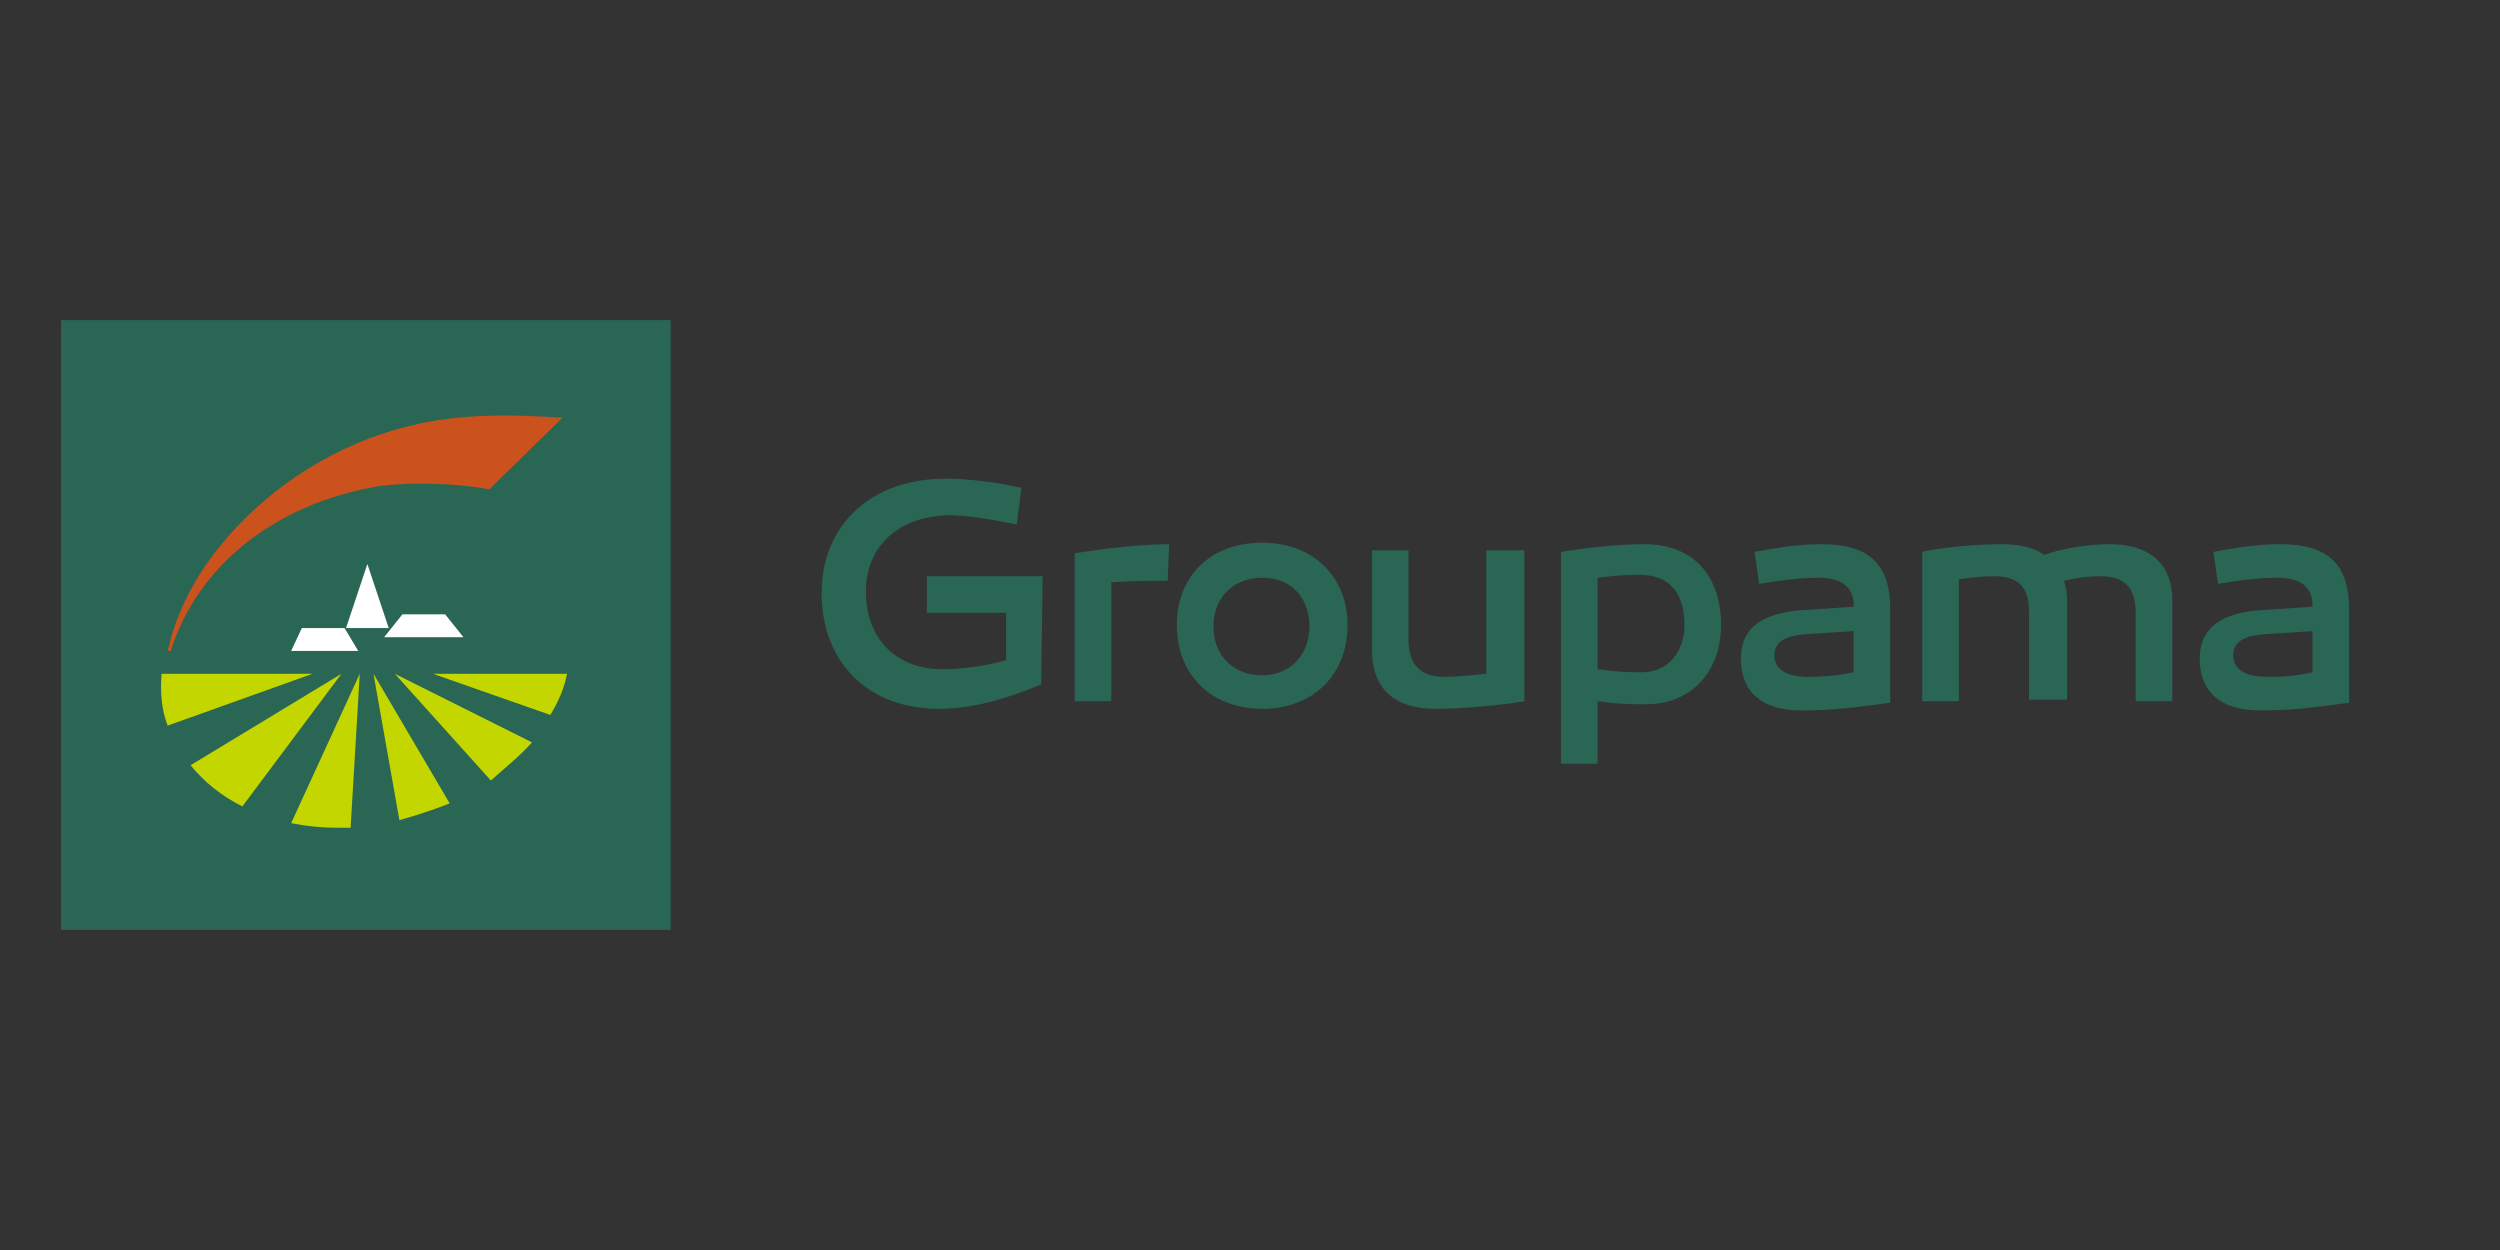 <?xml version="1.0" encoding="utf-8"?>
<!-- Generator: Adobe Illustrator 25.4.1, SVG Export Plug-In . SVG Version: 6.00 Build 0)  -->
<svg version="1.1" id="Calque_1" xmlns="http://www.w3.org/2000/svg" xmlns:xlink="http://www.w3.org/1999/xlink" x="0px" y="0px"
	 viewBox="0 0 164 82" style="enable-background:new 0 0 164 82;" xml:space="preserve">
<rect x="0" y="0" width="164" height="82" fill="#333333" stroke="none"/>
<style type="text/css">
	.st0{display:none;}
	.st1{fill:#2A6654;}
	.st2{fill:#C4D600;}
	.st3{fill:#FFFFFF;}
	.st4{fill:#CB521C;}
</style>
<path class="st0" d="M0,17h164v48H0V17z"/>
<path class="st1" d="M4,21h40v40H4V21z"/>
<path class="st2" d="M28.4,44.2l7.7,2.7c0.5-0.8,0.9-1.7,1.1-2.7C37.2,44.2,28.4,44.2,28.4,44.2z M34.9,48.7l-9-4.5l6.3,7
	C33.1,50.4,34.1,49.6,34.9,48.7z M24.5,44.2l1.7,9.6c1.1-0.3,2.3-0.7,3.3-1.1C29.5,52.7,24.5,44.2,24.5,44.2z M23,54.3l0.6-10.1
	L19.1,54c1,0.2,2,0.3,3,0.3H23z M15.9,52.9l6.5-8.7l-9.9,6C13.4,51.3,14.5,52.2,15.9,52.9z M10.6,44.2c-0.1,1.2,0,2.4,0.4,3.4
	l9.5-3.4C20.5,44.2,10.6,44.2,10.6,44.2z"/>
<path class="st3" d="M19.1,42.7l0.7-1.5h2.8l0.9,1.5H19.1z M25.2,41.8l1.2-1.5h2.8l1.2,1.5H25.2z M22.7,41.2l1.4-4.2l1.4,4.2H22.7z"
	/>
<path class="st4" d="M36.9,27.4c-1.8-0.1-3.4-0.2-5.5-0.1c-5,0.2-9.6,2-13.4,5c-3.6,2.9-6.1,6.4-7,10.4h0.2
	c1.7-5.4,6.6-9.6,13.6-10.8c2.2-0.3,5.2-0.2,7.3,0.2C32.1,32.1,36.9,27.4,36.9,27.4z"/>
<path class="st1" d="M148.7,44.4c-1.4,0-2.2-0.5-2.2-1.4s0.7-1.3,2.1-1.4l3.1-0.2v2.7C150.4,44.4,149.4,44.4,148.7,44.4 M149.6,35.7
	c-1.5,0-2.7,0.2-4.4,0.5l0.3,2.1c1.2-0.2,2.6-0.4,3.9-0.4c1.5,0,2.3,0.6,2.3,1.8v0.1l-2.9,0.2c-3.1,0.1-4.5,1.2-4.5,3.2
	c0,2.2,1.4,3.4,3.9,3.4c1.3,0,2.3,0,5.9-0.5v-6.4C154,36.9,152.6,35.7,149.6,35.7 M138.4,35.7c-1.5,0-3.2,0.3-4.3,0.7
	c-0.7-0.5-1.7-0.7-2.8-0.7c-2,0-4.5,0.3-5.2,0.5V46h2.4v-8c0.8-0.1,1.5-0.2,2.3-0.2c1.6,0,2.3,0.7,2.3,2.3v5.8h2.5v-6.5
	c0-0.5-0.1-1-0.2-1.3c0.8-0.2,1.6-0.3,2.4-0.3c1.6,0,2.3,0.8,2.3,2.4V46h2.4v-6.4C142.6,36.9,140.9,35.7,138.4,35.7 M118.6,44.4
	c-1.4,0-2.2-0.5-2.2-1.4c0-0.9,0.7-1.3,2.1-1.4l3.1-0.2v2.7C120.2,44.4,119.2,44.4,118.6,44.4 M119.5,35.7c-1.5,0-2.7,0.2-4.4,0.5
	l0.3,2.1c1.2-0.2,2.6-0.4,3.9-0.4c1.5,0,2.3,0.6,2.3,1.8v0.1l-2.9,0.2c-3.1,0.1-4.5,1.2-4.5,3.2c0,2.2,1.4,3.4,3.9,3.4
	c1.3,0,2.3,0,5.9-0.5v-6.4C123.9,36.9,122.5,35.7,119.5,35.7 M107.7,44.1c-0.8,0-1.5,0-2.9-0.2v-6c0.8-0.1,1.7-0.2,2.7-0.2
	c2.2,0,3,1.4,3,3.3C110.5,42.8,109.4,44.1,107.7,44.1 M107.9,35.7c-2.1,0-4.2,0.3-5.5,0.5v13.9h2.4V46c1.4,0.2,2.2,0.2,3.2,0.2
	c2.9,0,4.9-2.1,4.9-5.2C112.9,37.8,111.1,35.7,107.9,35.7 M100,36.1h-2.5v8.1c-1,0.1-1.9,0.2-2.8,0.2c-1.5,0-2.3-0.8-2.3-2.4v-5.9
	H90v6.5c0,2.8,1.7,3.9,4.2,3.9c2,0,4.7-0.3,5.8-0.5L100,36.1L100,36.1z M82.8,44.3c-1.9,0-3.2-1.3-3.2-3.2s1.3-3.2,3.2-3.2
	c1.9,0,3.1,1.3,3.1,3.2S84.6,44.3,82.8,44.3 M82.8,35.6c-3.4,0-5.6,2.2-5.6,5.4c0,3.3,2.3,5.5,5.6,5.5s5.6-2.2,5.6-5.5
	C88.4,37.8,86.1,35.6,82.8,35.6 M76.7,35.7c-1.9,0-4.4,0.3-6.2,0.6V46h2.4v-7.8c1.2-0.1,2.4-0.1,3.7-0.1
	C76.6,38.1,76.7,35.7,76.7,35.7z M68.4,37.8h-7.6v2.4H66v3.1c-1.3,0.4-3,0.6-4.2,0.6c-3,0-5-2-5-5.1c0-3,2.2-5,5.6-5
	c0.8,0,2.3,0.2,4.3,0.6L67,32c-1.8-0.4-3.6-0.6-5-0.6c-4.8,0-8.1,3-8.1,7.5c0,4.6,3.1,7.6,7.7,7.6c2.1,0,4.3-0.6,6.7-1.6L68.4,37.8
	L68.4,37.8z"/>
</svg>
